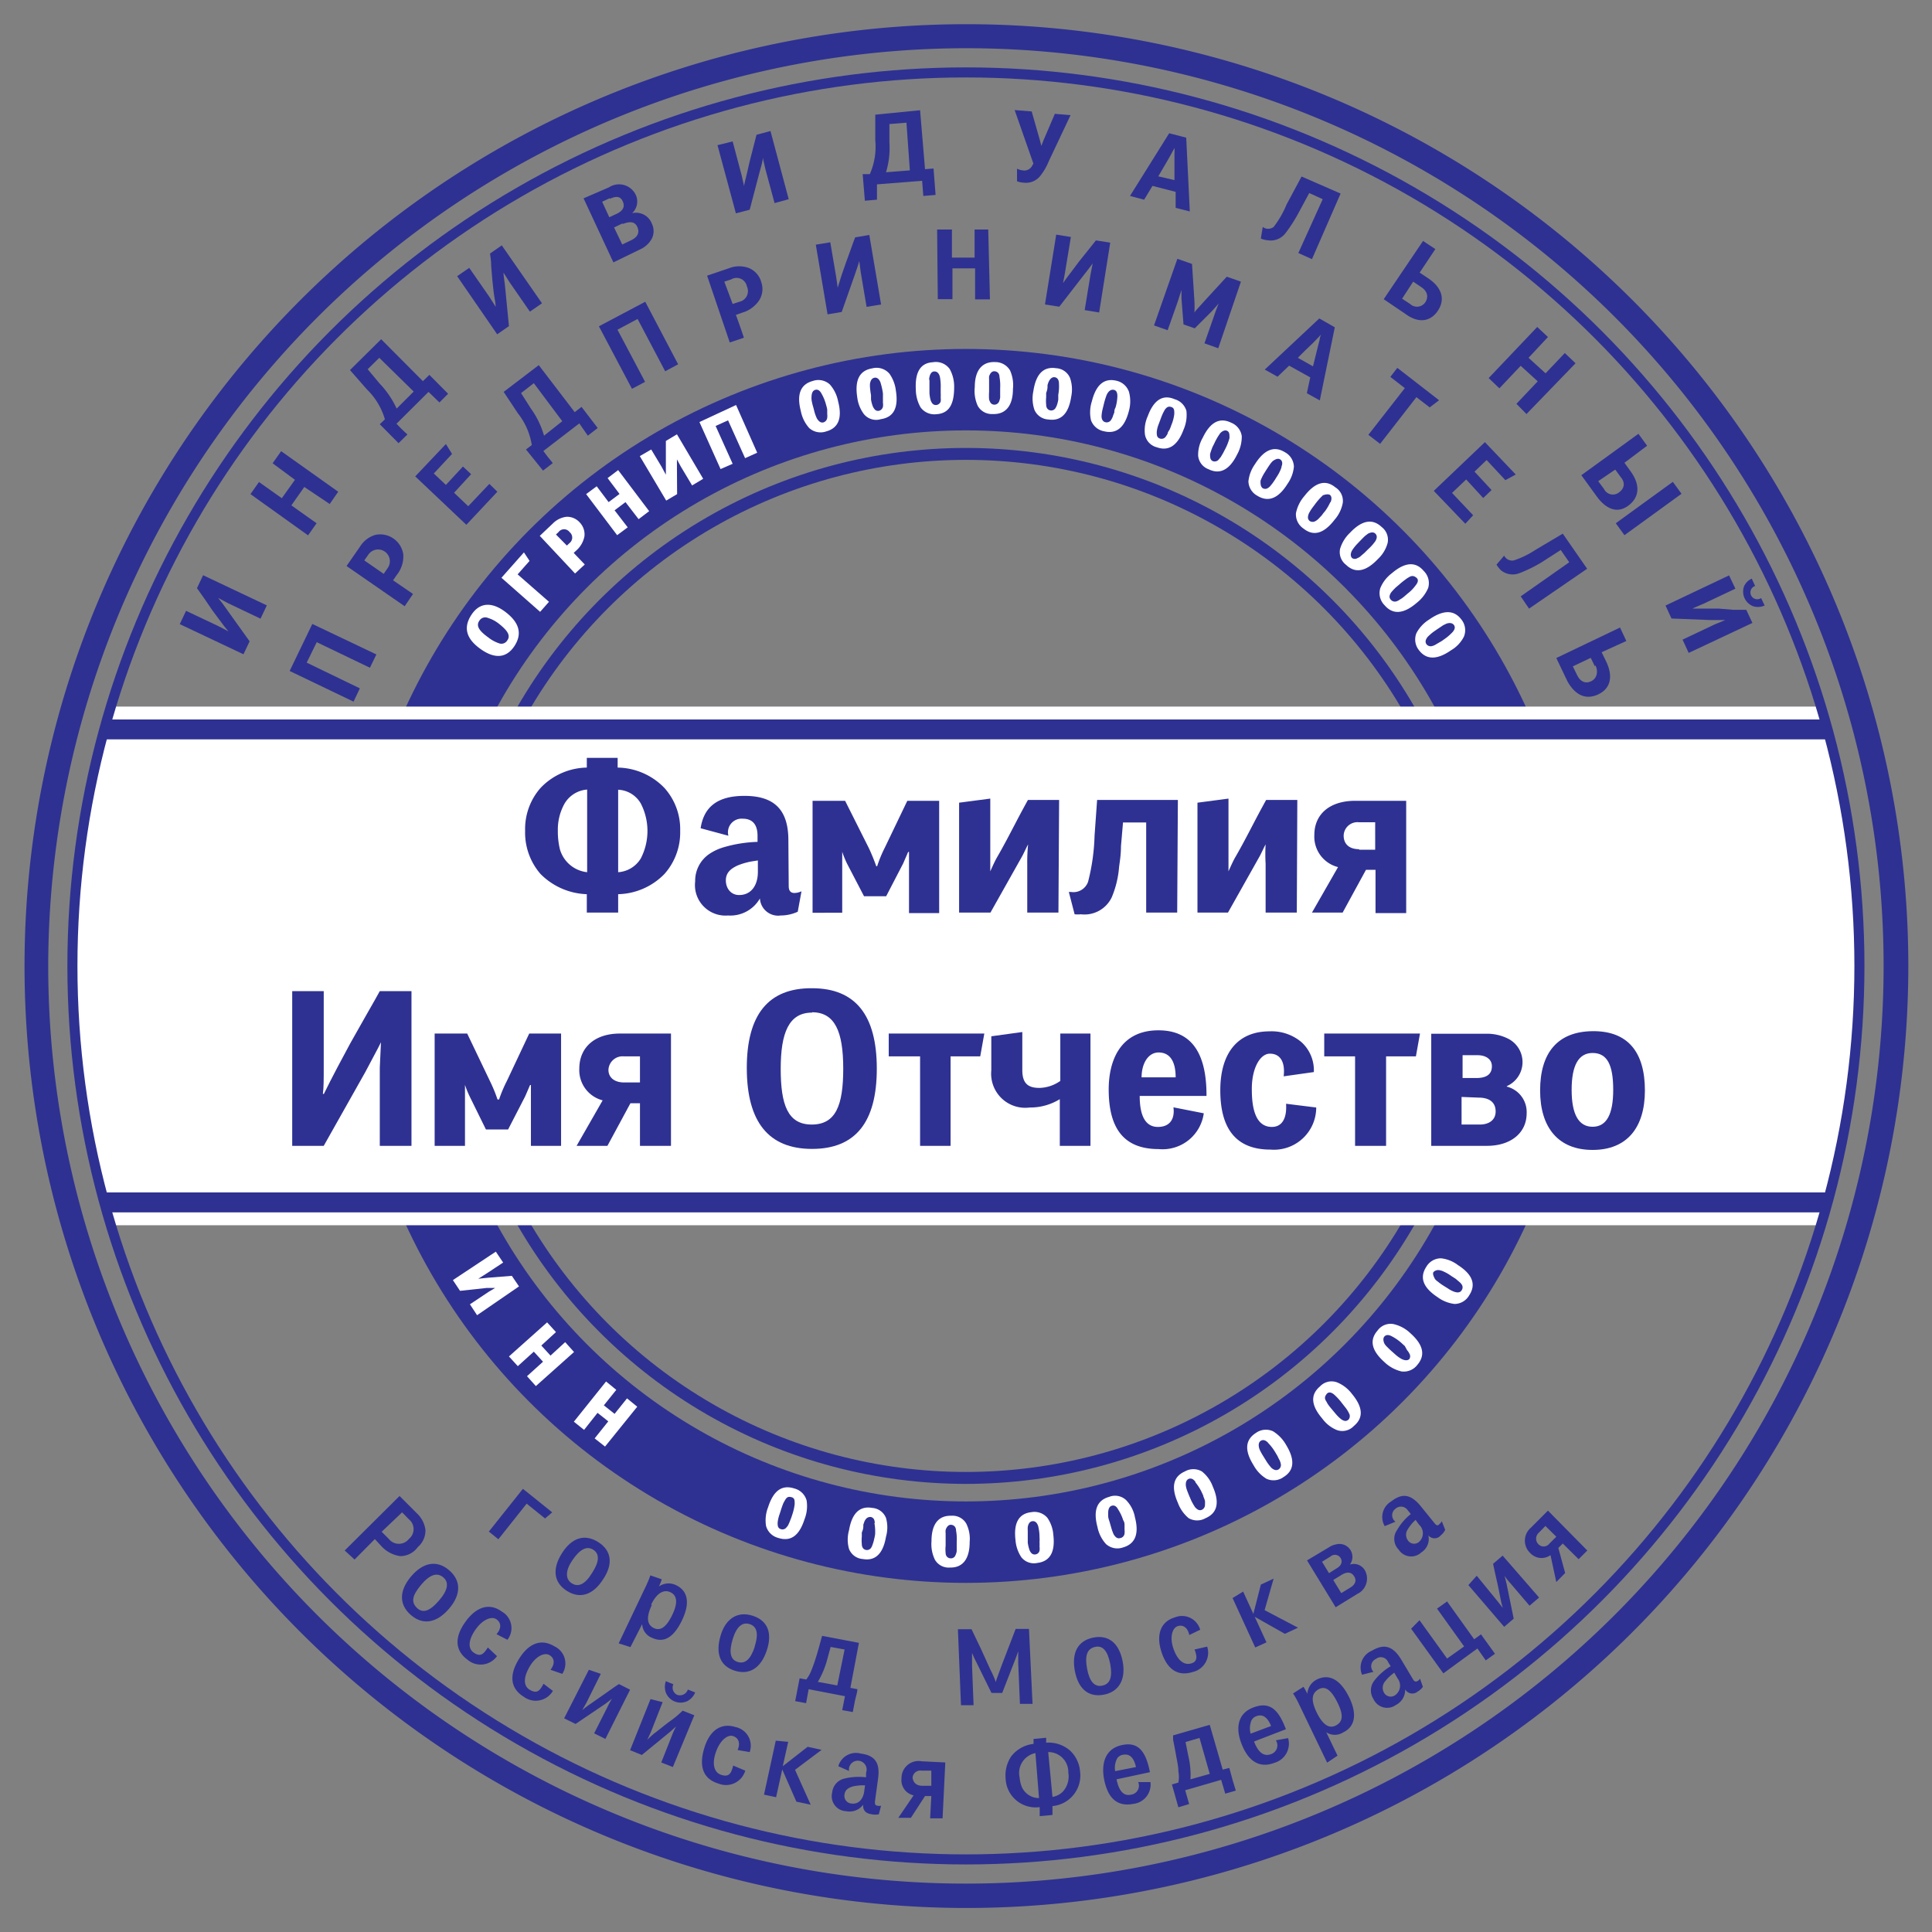 <svg xmlns="http://www.w3.org/2000/svg" xmlns:xlink="http://www.w3.org/1999/xlink" viewBox="0 0 113.39 113.39"><rect x="0" y="0" width="113.39" height="113.39" fill="#808080" stroke="none"/><defs><style>.cls-1,.cls-10,.cls-2,.cls-3,.cls-4,.cls-8,.cls-9{fill:none;}.cls-10,.cls-2,.cls-4,.cls-9{stroke:#2e3192;}.cls-10,.cls-2,.cls-3,.cls-4,.cls-8,.cls-9{stroke-miterlimit:10;}.cls-2{stroke-width:0.7px;}.cls-3,.cls-8{stroke:#fff;}.cls-3{stroke-width:2.99px;}.cls-4{stroke-width:4.78px;}.cls-5{fill:#2e3192;}.cls-6{fill:#fff;}.cls-7{clip-path:url(#clip-path);}.cls-8{stroke-width:2.68px;}.cls-9{stroke-width:1.17px;}.cls-10{stroke-width:0.59px;}</style><clipPath id="clip-path"><circle class="cls-1" cx="56.69" cy="56.69" r="52.59"/></clipPath></defs><g id="_02" data-name="02"><circle class="cls-2" cx="56.69" cy="56.69" r="30.05"/><circle class="cls-3" cx="56.69" cy="56.69" r="33.82"/><circle class="cls-4" cx="56.69" cy="56.69" r="33.82"/><path class="cls-5" d="M13.4,37.05c-.15-.18-.32-.39-.49-.63l-.44-.59L12,35.14l-.44-.62.36-.76,3.74,1.77-.37.78-1.89-.9-.6-.32v0q.23.27.54.72l1.31,1.83-.36.76-3.74-1.77.37-.78,1.84.87c.29.14.5.26.63.33Z"/><path class="cls-5" d="M19.85,28.86l-.5.72-1.49-1-.76,1.08,1.48,1.05-.5.71L14.7,29l.5-.71,1.34.95.77-1.08L16,27.19l.5-.71Z"/><path class="cls-5" d="M25.2,22l1.1,1.11-.51.51L25.15,23l-1.88,1.87.31.32.33.31-.52.51-1.1-1.11.3-.29a4,4,0,0,0-1.05-1.75l-1-1.14,1.83-1.81,2.45,2.46Zm-2.94-1-.68.67.7.84a5.33,5.33,0,0,1,1,1.47l1-1Z"/><path class="cls-5" d="M29.09,18c0-.24-.07-.5-.11-.8l-.08-.72-.07-.84c0-.37-.06-.63-.07-.76l.69-.48,2.36,3.4-.71.49-1.19-1.72L29.55,16s0,0,0,0c0,.23.07.53.1.89l.22,2.25-.69.48-2.35-3.41.71-.49,1.16,1.67c.18.27.3.47.38.6Z"/><path class="cls-5" d="M38.26,14a1.48,1.48,0,0,1-.72.65L36,15.4l-1.75-3.76L35.73,11a1.09,1.09,0,0,1,1.58.43.93.93,0,0,1-.21,1.08h0a1,1,0,0,1,1.16.62A1,1,0,0,1,38.26,14Zm-2.47-2.37-.45.21.42.91.43-.2c.38-.18.5-.42.36-.73S36.16,11.5,35.79,11.67Zm.75,1.48-.5.24.48,1,.5-.24c.4-.18.54-.46.38-.8S36.92,13,36.54,13.15Z"/><path class="cls-5" d="M43.67,11c0-.24.1-.5.16-.79L44,9.47l.21-.82c.09-.36.16-.6.19-.74l.82-.22,1.07,4-.83.23-.54-2-.15-.66h0c0,.23-.11.52-.2.88L44,12.31l-.81.21-1.08-4L43,8.3l.53,2c.07.31.12.54.16.69Z"/><path class="cls-5" d="M54.79,9.89l.12,1.55-.72.06-.07-.89-2.65.21,0,.45c0,.2,0,.35,0,.45l-.71.06-.13-1.56.42,0a4,4,0,0,0,.32-2l0-1.49L54,6.47l.29,3.46ZM53.2,7.2l-1,.08V8.37A4.86,4.86,0,0,1,52,10.11l1.4-.11Z"/><path class="cls-5" d="M61,8.85s.1-.24.25-.63l.66-1.54.92.08L61.55,9.47a3.41,3.41,0,0,1-.47.82,1.07,1.07,0,0,1-1,.43,1.29,1.29,0,0,1-.39-.08l0-.36,0-.38a1,1,0,0,0,.34.1.51.51,0,0,0,.54-.26l.08-.14-1.1-3.14,1,.08.47,1.65q.11.39.15.66Z"/><path class="cls-5" d="M69.83,12.41,69,12.2l0-.48,0-.46-1.36-.35-.49.81-.83-.22,2.3-3.68,1,.26Zm-.9-1.84,0-1.25V9a3,3,0,0,0,0-.31h0l-.32.58-.32.55-.31.53Z"/><path class="cls-5" d="M77,15.21l-.8-.36,1.43-3.16-.79-.36-.62,1.15a8.83,8.83,0,0,1-.77,1.2,1.09,1.09,0,0,1-1.05.42A1.26,1.26,0,0,1,74,14l.11-.68a.53.53,0,0,0,.64,0A5.67,5.67,0,0,0,75.51,12l.88-1.64,2.29,1Z"/><path class="cls-5" d="M82.48,18.42l-1.27-.86,2.31-3.42.72.48L83.32,16l.51.34c.79.53,1,1.22.57,1.88S83.26,19,82.48,18.42Zm.92-1.58-.46-.31-.65,1,.47.31a.59.59,0,0,0,.9-.11C83.88,17.36,83.72,17.05,83.4,16.84Z"/><path class="cls-5" d="M89.59,24.3,89,23.7l1.25-1.32-1-.91L88,22.79l-.63-.6,2.85-3,.63.59L89.71,21l1,.91,1.13-1.19.63.6Z"/><path class="cls-5" d="M93.71,29.13l-.9-1.24,3.35-2.43.51.7-1.33,1,.36.5c.56.77.54,1.5-.11,2S94.27,29.9,93.71,29.13ZM95.12,28l-.32-.44-1,.68.34.46a.58.58,0,0,0,.88.2C95.4,28.62,95.35,28.27,95.12,28Zm.22,3.41-.51-.7,3.35-2.43.51.7Z"/><path class="cls-5" d="M99.36,35.72l.8,0,.73,0,.84.07.76,0,.36.77-3.74,1.76-.36-.78,1.88-.89.63-.26h0l-.9,0L98.1,36.3l-.35-.76,3.73-1.77.37.78-1.84.87-.65.28Zm4-.62.21.44a1,1,0,0,1-.65.05.92.92,0,0,1-.56-1.18.9.9,0,0,1,.45-.45l.2.43a.4.4,0,1,0,.35.71Z"/><path class="cls-5" d="M23.49,91.33a1.85,1.85,0,0,1-1.13-.61L22,90.33l-1.19,1.2L20.23,91l3.22-3.2,1,1a1.62,1.62,0,0,1,.52,1,1.29,1.29,0,0,1-.45,1A1.27,1.27,0,0,1,23.49,91.33ZM24,89.17l-.4-.41L22.4,89.9l.42.42a.75.75,0,0,0,1.18,0A.74.74,0,0,0,24,89.17Z"/><path class="cls-5" d="M26.36,94.41c-.71.83-1.52,1-2.24.38s-.69-1.44,0-2.26,1.5-1,2.23-.38S27.06,93.59,26.36,94.41Zm-.59-.48c.52-.6.6-1.06.24-1.36s-.79-.16-1.3.45-.6,1-.24,1.35S25.26,94.53,25.77,93.93Z"/><path class="cls-5" d="M29.17,97.2a1.18,1.18,0,0,1-1.73.21c-.75-.55-.77-1.33-.12-2.23s1.42-1.12,2.14-.59a1.11,1.11,0,0,1,.32,1.65l-.64-.33c.3-.34.28-.67,0-.87s-.8,0-1.21.57-.51,1.11-.13,1.38.58.11.83-.3Z"/><path class="cls-5" d="M32.45,99.24a1.17,1.17,0,0,1-1.7.35c-.8-.49-.88-1.26-.3-2.21s1.32-1.22,2.08-.76A1.11,1.11,0,0,1,33,98.24L32.31,98c.28-.36.23-.69-.06-.86s-.79.05-1.15.65-.42,1.15,0,1.39.58.06.8-.36Z"/><path class="cls-5" d="M35.53,102.06l-.66-.33.77-1.52a4.15,4.15,0,0,1,.28-.51l-.17.13-.21.16-1.76,1.19-.67-.33L34.56,98l.7.24-.85,1.71-.24.42a5.11,5.11,0,0,1,.43-.33l1-.7c.36-.26.61-.43.73-.5l.65.33Z"/><path class="cls-5" d="M39.49,103.71l-.68-.27.63-1.59a3.84,3.84,0,0,1,.24-.52l-.16.14-.19.17L37.67,103l-.69-.28,1.2-3,.71.18-.7,1.78-.2.43a4.85,4.85,0,0,1,.4-.37c.3-.22.61-.49,1-.77s.57-.48.68-.57l.68.27Zm.88-4.55.43.17a1,1,0,0,1-.46.51.93.93,0,0,1-1.26-.5,1,1,0,0,1,0-.67l.44.18a.47.47,0,0,0,.22.62A.49.49,0,0,0,40.37,99.16Z"/><path class="cls-5" d="M43.74,103.92a1.18,1.18,0,0,1-1.57.76c-.9-.27-1.16-1-.84-2.07s1-1.51,1.83-1.25a1.12,1.12,0,0,1,.84,1.47l-.71-.12c.18-.41.05-.72-.27-.82s-.76.25-1,.93-.13,1.21.32,1.35.58-.09.69-.55Z"/><path class="cls-5" d="M47.58,105.92l-.84-.18-.83-1.89-.36,1.63-.71-.15.69-3.17.73.07-.32,1.43h0l1.46-1.14.82.18-1.56,1.17Z"/><path class="cls-5" d="M51.58,106.48a1,1,0,0,1-.42,0c-.36-.05-.52-.23-.5-.56h0a1,1,0,0,1-1,.38.88.88,0,0,1-.82-1.09.93.93,0,0,1,.74-.83,3.64,3.64,0,0,1,1.25-.07l0-.27a.52.52,0,1,0-1-.1l-.63-.28a1.08,1.08,0,0,1,1.33-.74c.83.11,1.14.55,1,1.5l-.18,1.32c0,.14,0,.22.16.24a.47.47,0,0,0,.2,0Zm-.81-1.7h-.23a3.32,3.32,0,0,0-.5.07c-.22.07-.43.18-.47.44a.45.45,0,0,0,.4.56c.42.06.69-.26.75-.71Z"/><path class="cls-5" d="M54.09,103.37l1.39.07-.16,3.28-.73,0,.07-1.31-.37,0-.83,1.28-.74,0,.9-1.32a.91.91,0,0,1-.71-1A1,1,0,0,1,54.09,103.37Zm0,1.44.57,0,0-.89-.58,0a.45.45,0,0,0-.52.42C53.61,104.63,53.77,104.79,54.11,104.81Z"/><path class="cls-5" d="M61.77,106l0,.52-.75.07,0-.26c0-.12,0-.21,0-.27a1.76,1.76,0,0,1-2-1.68,2,2,0,0,1,.33-1.3,1.92,1.92,0,0,1,1.31-.73l0-.29.74-.07,0,.29a1.91,1.91,0,0,1,1.41.47,1.88,1.88,0,0,1,.58,1.22A1.8,1.8,0,0,1,61.77,106Zm-1-3.11a1.19,1.19,0,0,0-.93,1.42,2,2,0,0,0,.14.59,1.11,1.11,0,0,0,1,.63Zm1,2.57a1.08,1.08,0,0,0,.61-.31,1.32,1.32,0,0,0,.32-1.11,1.17,1.17,0,0,0-1.18-1.21Z"/><path class="cls-5" d="M65.53,104.43c.14.69.42,1,.85.9a.53.53,0,0,0,.42-.74h.72a1.14,1.14,0,0,1-1,1.28c-1,.19-1.51-.39-1.72-1.44-.16-.83,0-1.76,1-2s1.45.35,1.69,1.58Zm1.14-.72c-.12-.56-.38-.8-.77-.72a.48.48,0,0,0-.39.34,1.16,1.16,0,0,0-.06.62Z"/><path class="cls-5" d="M72.15,103.76l.18.67.2.66-.62.18-.24-.81-2.11.61.23.81-.63.19-.38-1.34.38-.11a1.88,1.88,0,0,0,0-.66c0-.29-.07-.57-.12-.85s-.11-.61-.19-1l0-.26,2.15-.62.76,2.63ZM70.4,102l-.82.24.16.8a4.88,4.88,0,0,1,.13,1.39l1.13-.32Z"/><path class="cls-5" d="M73.6,102.21c.25.65.58.9,1,.74a.54.54,0,0,0,.28-.81l.72-.13a1.17,1.17,0,0,1-.8,1.45c-.91.35-1.56-.13-1.94-1.13-.31-.79-.3-1.73.68-2.11s1.49.1,1.93,1.27Zm1-.91c-.21-.53-.51-.72-.88-.57a.5.5,0,0,0-.32.4,1.11,1.11,0,0,0,0,.62Z"/><path class="cls-5" d="M78.84,101.67a.92.92,0,0,1-1,0h0l.66,1.37-.61.41L76.23,100a4.6,4.6,0,0,0-.34-.61L76.5,99a2.86,2.86,0,0,1,.23.41h0a1,1,0,0,1,.56-.84c.75-.37,1.39.05,1.87,1S79.58,101.31,78.84,101.67Zm-1.57-1.18c.35.72.73,1,1.15.77s.42-.65.07-1.35-.7-1-1.11-.76S76.94,99.8,77.27,100.49Z"/><path class="cls-5" d="M83.51,99a.93.93,0,0,1-.31.28.48.48,0,0,1-.73-.13h0a1,1,0,0,1-.55.92.88.88,0,0,1-1.31-.35.93.93,0,0,1,.07-1.11,3.45,3.45,0,0,1,.94-.82l-.15-.24a.46.46,0,0,0-.71-.19.47.47,0,0,0-.15.76l-.67.17a1.07,1.07,0,0,1,.58-1.41c.72-.43,1.24-.28,1.73.54l.68,1.14c.07.13.16.16.27.1a.37.37,0,0,0,.14-.14Zm-1.68-.83-.18.14a2.41,2.41,0,0,0-.35.36.58.58,0,0,0-.09.64.45.45,0,0,0,.66.19.69.69,0,0,0,.15-1Z"/><path class="cls-5" d="M83.31,95.09l1.62,2.25,1-.71-1.59-2.22.59-.42,1.59,2.22.4-.29.82,1.14-.54.39-.49-.7-2,1.46-1.89-2.62Z"/><path class="cls-5" d="M90.33,93.76l-.56.48-1.11-1.3a4.36,4.36,0,0,1-.36-.45l.06.21.06.25L88.84,95l-.56.48-2.1-2.45.49-.55L87.91,94l.29.37c-.07-.24-.11-.41-.13-.52-.07-.37-.15-.77-.25-1.2s-.16-.73-.19-.87l.56-.48Z"/><path class="cls-5" d="M89.85,89.66l1-1L93.16,91l-.51.51-.93-.92-.26.26.4,1.47-.52.53L91,91.27a.9.9,0,0,1-1.18-.11A1,1,0,0,1,89.85,89.66Zm1.08.94.41-.41-.64-.63-.4.41a.46.46,0,0,0,0,.67A.42.42,0,0,0,90.93,90.6Z"/><path class="cls-6" d="M27,75.76l-.42-.63,2.52-1.67.43.64-1,.66-.46.29h0l.58-.06,1.39-.11.42.62L28,77.19l-.42-.64,1.08-.72.4-.24h0l-.49,0Z"/><path class="cls-6" d="M31.45,81.35l-.52-.58.94-.85-.54-.59-.94.85-.52-.57,2.24-2,.52.57-.86.79.54.59.86-.79.52.58Z"/><path class="cls-6" d="M35.51,84.9l-.61-.48.8-1-.63-.5-.79,1-.6-.48,1.89-2.36.6.49-.73.91.63.5.73-.91.6.49Z"/><path class="cls-6" d="M47.34,88.06a2.1,2.1,0,0,1-.12,1.1c-.32,1-.83,1.33-1.55,1.1a1,1,0,0,1-.71-.7,2.09,2.09,0,0,1,.12-1.1c.32-1,.83-1.33,1.54-1.1A1,1,0,0,1,47.34,88.06Zm-.7.21c0-.22,0-.35-.19-.4s-.28,0-.39.2a1.54,1.54,0,0,0-.1.19c-.06.16-.09.24-.15.44l-.08.24a2.1,2.1,0,0,0-.09.42c0,.18,0,.33.2.39a.29.29,0,0,0,.32-.11.53.53,0,0,0,.13-.2,2.08,2.08,0,0,0,.1-.24,2.68,2.68,0,0,0,.1-.28A2.81,2.81,0,0,0,46.64,88.27Z"/><path class="cls-6" d="M52,89.09a2,2,0,0,1,0,1.1c-.17,1-.63,1.44-1.36,1.31a.94.94,0,0,1-.81-.59,2,2,0,0,1,0-1.1c.17-1,.63-1.44,1.36-1.31A.94.94,0,0,1,52,89.09Zm-.66.3q0-.31-.24-.36c-.18,0-.27.08-.36.25l-.07.2c0,.17,0,.26-.09.46l0,.24a2.27,2.27,0,0,0,0,.44c0,.18.08.32.26.35a.3.3,0,0,0,.3-.15,1,1,0,0,0,.09-.22,1.61,1.61,0,0,0,.07-.25,2.84,2.84,0,0,0,.06-.29A2.75,2.75,0,0,0,51.32,89.39Z"/><path class="cls-6" d="M56.71,89.42a2,2,0,0,1,.2,1.08c0,1-.41,1.52-1.16,1.5a.93.93,0,0,1-.88-.46,2.09,2.09,0,0,1-.2-1.09c0-1,.41-1.51,1.16-1.49A.93.93,0,0,1,56.71,89.42Zm-.6.4c0-.21-.14-.32-.29-.33s-.26.12-.32.3a1,1,0,0,0,0,.21c0,.18,0,.26,0,.47v.25a2,2,0,0,0,0,.43c0,.17.12.31.31.31a.28.28,0,0,0,.27-.19.79.79,0,0,0,.07-.23c0-.1,0-.18,0-.26s0-.17,0-.29A2.74,2.74,0,0,0,56.11,89.82Z"/><path class="cls-6" d="M61.47,89.08a2,2,0,0,1,.35,1c.12,1-.19,1.56-.94,1.65a.94.94,0,0,1-.94-.34,2.1,2.1,0,0,1-.34-1c-.12-1,.19-1.56.93-1.64A1,1,0,0,1,61.47,89.08Zm-.54.48c-.07-.2-.18-.3-.34-.28s-.24.16-.27.34a1.35,1.35,0,0,0,0,.22c0,.17,0,.26,0,.46l0,.25a2.58,2.58,0,0,0,.1.42c.07.16.16.28.34.26a.28.28,0,0,0,.25-.22.78.78,0,0,0,0-.24,2,2,0,0,0,0-.26,1.89,1.89,0,0,0,0-.29A2.75,2.75,0,0,0,60.93,89.56Z"/><path class="cls-6" d="M66.1,88.05a1.93,1.93,0,0,1,.51,1c.26,1,0,1.57-.7,1.77a1,1,0,0,1-1-.2,2.1,2.1,0,0,1-.5-1q-.39-1.47.69-1.77A.94.94,0,0,1,66.1,88.05Zm-.47.55c-.1-.19-.22-.27-.37-.23s-.21.19-.22.38a2.06,2.06,0,0,0,0,.21c0,.17.06.26.11.46l.07.24a2.48,2.48,0,0,0,.15.41c.1.15.21.25.38.2A.3.3,0,0,0,66,90a1,1,0,0,0,0-.23c0-.1,0-.19,0-.26s0-.17-.08-.29A2.53,2.53,0,0,0,65.63,88.6Z"/><path class="cls-6" d="M70.54,86.36a2,2,0,0,1,.64.89c.41.93.27,1.55-.42,1.85a1,1,0,0,1-1,0,2.12,2.12,0,0,1-.63-.9c-.41-.93-.27-1.54.41-1.84A1,1,0,0,1,70.54,86.36Zm-.38.61c-.12-.17-.26-.23-.4-.17s-.18.22-.16.41a1.49,1.49,0,0,0,.05.21c.06.16.09.24.17.43l.1.23a3.44,3.44,0,0,0,.22.38c.12.13.24.22.4.15a.31.31,0,0,0,.18-.3,1.59,1.59,0,0,0,0-.23,2.07,2.07,0,0,0-.09-.24c0-.07-.06-.16-.11-.28A2.89,2.89,0,0,0,70.16,87Z"/><path class="cls-6" d="M74.71,84a2.2,2.2,0,0,1,.77.8q.8,1.31-.15,1.89a1,1,0,0,1-1,.1,2.11,2.11,0,0,1-.76-.8c-.54-.86-.49-1.49.14-1.89A1,1,0,0,1,74.71,84Zm-.29.67c-.15-.15-.29-.19-.42-.11s-.15.24-.1.43a.87.87,0,0,0,.08.19c.08.16.13.23.24.41l.13.21a3.24,3.24,0,0,0,.27.35c.13.11.27.18.42.09a.3.3,0,0,0,.13-.32.9.9,0,0,0-.07-.22,2.67,2.67,0,0,1-.12-.24l-.15-.25A2.81,2.81,0,0,0,74.42,84.68Z"/><path class="cls-6" d="M78.47,81.13a2.07,2.07,0,0,1,.87.67c.65.78.7,1.41.12,1.89a.93.93,0,0,1-1,.24,2,2,0,0,1-.86-.68c-.66-.77-.7-1.4-.13-1.88A.93.93,0,0,1,78.47,81.13Zm-.19.7c-.17-.13-.32-.15-.43,0s-.12.26,0,.43a1.44,1.44,0,0,0,.11.19c.1.14.16.2.29.36l.16.19a2.18,2.18,0,0,0,.31.3c.15.1.3.15.44,0A.32.32,0,0,0,79.2,83a2.28,2.28,0,0,0-.11-.21,1.91,1.91,0,0,0-.15-.21l-.18-.23A3.45,3.45,0,0,0,78.28,81.83Z"/><path class="cls-6" d="M81.78,77.71a2.1,2.1,0,0,1,1,.54c.76.68.89,1.29.4,1.86a1,1,0,0,1-.93.38,2.17,2.17,0,0,1-1-.55c-.76-.68-.89-1.29-.4-1.85A.94.94,0,0,1,81.78,77.71Zm-.09.72c-.18-.1-.33-.1-.43,0s-.08.28,0,.44a.88.88,0,0,0,.14.17c.12.12.18.18.34.32l.18.16a2,2,0,0,0,.36.25c.16.07.31.1.43,0a.3.3,0,0,0,0-.34.8.8,0,0,0-.13-.19L82.45,79l-.22-.2A2.75,2.75,0,0,0,81.69,78.43Z"/><path class="cls-6" d="M84.57,73.85a2,2,0,0,1,1,.4q1.28.82.66,1.77a1,1,0,0,1-.86.51,2.09,2.09,0,0,1-1-.4c-.85-.56-1.07-1.15-.66-1.78A1,1,0,0,1,84.57,73.85Zm0,.72c-.2-.07-.35,0-.43.08s0,.28.09.43a.79.79,0,0,0,.16.14,3.12,3.12,0,0,0,.38.27l.21.13a1.6,1.6,0,0,0,.39.2c.17.05.32.06.42-.1a.3.3,0,0,0,0-.33.81.81,0,0,0-.16-.17l-.2-.17-.25-.16A2.49,2.49,0,0,0,84.59,74.57Z"/><path class="cls-5" d="M29.25,90.34l-.56-.45,2-2.51,1.72,1.38-.42.36-1.08-.87Z"/><path class="cls-5" d="M35.39,92.7c-.57.89-1.33,1.17-2.12.67s-.86-1.31-.29-2.21S34.3,90,35.1,90.5,36,91.8,35.39,92.7Zm-.63-.4c.42-.65.44-1.11.05-1.35s-.79,0-1.21.61-.43,1.11-.05,1.36S34.34,93,34.76,92.3Z"/><path class="cls-5" d="M38.26,96.12a.9.9,0,0,1-.57-.8h0L37,96.67l-.69-.22,1.6-3.36a6.6,6.6,0,0,0,.26-.63l.67.23a2.46,2.46,0,0,1-.17.42h0a1,1,0,0,1,1-.08c.74.35.82,1.1.36,2.06S39,96.47,38.26,96.12Zm0-1.93c-.34.71-.3,1.16.11,1.36s.76-.09,1.09-.78.29-1.13-.11-1.32S38.53,93.51,38.21,94.19Z"/><path class="cls-5" d="M45,96.87c-.33,1-1,1.47-1.89,1.18S42,97,42.29,96s1-1.46,1.89-1.17S45.34,95.86,45,96.87Zm-.71-.23c.24-.73.15-1.18-.29-1.32s-.78.16-1,.89-.15,1.19.29,1.33S44.06,97.38,44.3,96.64Z"/><path class="cls-5" d="M50.32,99.14c0,.16-.07.37-.14.67l-.13.67-.62-.11.16-.82-2.13-.41-.15.82-.64-.12.26-1.34.39.07a2.1,2.1,0,0,0,.31-.56c.11-.27.2-.54.28-.8s.17-.58.27-.95l.07-.25,2.16.41-.5,2.64Zm-.75-2.33-.82-.15-.21.77A5.12,5.12,0,0,1,48,98.71l1.14.21Z"/><path class="cls-5" d="M60.6,100l-.74,0-.1-2.4c0-.32,0-.55,0-.69h0c-.07.21-.15.43-.24.65l-.7,1.8-.63,0-.87-1.77c-.08-.15-.17-.34-.27-.58h0s0,.12,0,.31l0,.47.09,2.29-.74,0-.18-4.46.8,0,.56,1.17L58.13,98a6.27,6.27,0,0,1,.32.73h0c0-.1.13-.4.3-.89l.86-2.24.78,0Z"/><path class="cls-5" d="M65.89,97.51c.19,1-.17,1.77-1.1,1.95s-1.52-.37-1.71-1.41.17-1.76,1.09-1.94S65.69,96.47,65.89,97.51Zm-.73.15c-.15-.77-.44-1.11-.9-1s-.6.51-.46,1.27.44,1.1.9,1S65.3,98.42,65.16,97.66Z"/><path class="cls-5" d="M70.85,96.64A1.16,1.16,0,0,1,70,98.13c-.88.28-1.51-.16-1.84-1.2s0-1.77.78-2a1.11,1.11,0,0,1,1.5.72l-.64.31c-.09-.44-.37-.62-.68-.52s-.48.63-.26,1.29.58,1,1,.91.42-.39.25-.83Z"/><path class="cls-5" d="M76.18,95.53l-.77.36-1.77-1,.69,1.5-.66.3-1.33-2.9.62-.38.6,1.31h0L74,93l.75-.35-.53,1.85Z"/><path class="cls-5" d="M79.21,91.83a.75.75,0,0,1,.91.36,1,1,0,0,1-.46,1.36l-1.27.78-1.68-2.75L78,90.81a1.11,1.11,0,0,1,.42-.17.76.76,0,0,1,.81,1.18Zm-1.62-.17.41.67.46-.29c.24-.14.36-.36.22-.6a.39.39,0,0,0-.59-.09Zm.66,1.07.47.77.54-.33c.26-.16.38-.39.22-.65s-.41-.29-.74-.09Z"/><path class="cls-5" d="M84.82,89.79a1,1,0,0,1-.26.32.47.47,0,0,1-.73,0h0a.93.93,0,0,1-.41,1,.87.87,0,0,1-1.33-.16A.9.9,0,0,1,82,89.79a3.28,3.28,0,0,1,.8-.93l-.17-.21a.48.48,0,0,0-.73-.1.47.47,0,0,0,0,.76l-.63.26a1.06,1.06,0,0,1,.38-1.45c.65-.51,1.17-.43,1.76.31l.81,1c.09.11.18.13.28,0a.49.49,0,0,0,.12-.15Zm-1.74-.59-.16.16a2.77,2.77,0,0,0-.3.4.56.56,0,0,0,0,.63.44.44,0,0,0,.67.1.68.68,0,0,0,0-1Z"/><path class="cls-5" d="M22.09,38.41l-.38.78-3.12-1.5L18,38.89l3.12,1.51-.37.78L17,39.38l1.33-2.76Z"/><path class="cls-5" d="M23.67,32.55a1.75,1.75,0,0,1-.38,1.19l-.22.32,1.17.8-.49.72-3.41-2.36.79-1.14a1.58,1.58,0,0,1,.91-.69,1.37,1.37,0,0,1,1.63,1.16Zm-2.05,0-.24.34,1.14.79.24-.35a.69.69,0,1,0-1.14-.78Z"/><path class="cls-5" d="M29.19,28.86,27.37,30.8l-3-2.84,1.8-1.9.36.58-1.07,1.15.71.67,1-1.08.48.45-1,1.09.83.79,1.24-1.31Z"/><path class="cls-5" d="M34.13,23.88l.95,1.24-.58.45L34,24.85l-2.11,1.62.27.36c.13.15.22.27.28.35l-.57.44-1-1.24.34-.26a4,4,0,0,0-.82-1.87L29.56,23l2.06-1.57,2.11,2.76Zm-2.8-1.39-.75.58.58.91a5.13,5.13,0,0,1,.77,1.59L33,24.72Z"/><path class="cls-5" d="M39.8,21.38l-.76.41-1.62-3.07-1.18.63,1.62,3.06-.77.41-1.94-3.67,2.72-1.44Z"/><path class="cls-5" d="M44.56,17.62a1.79,1.79,0,0,1-1,.73l-.37.13c.11.3.27.74.47,1.34l-.83.28-1.33-3.92,1.32-.45a1.63,1.63,0,0,1,1.13,0,1.25,1.25,0,0,1,.73.83A1.24,1.24,0,0,1,44.56,17.62ZM42.91,16.4l-.4.13L43,17.84l.4-.13a.64.64,0,0,0,.44-.89A.62.62,0,0,0,42.91,16.4Z"/><path class="cls-5" d="M49.16,16.9l.24-.77.24-.69.29-.8c.12-.35.21-.58.26-.71l.83-.14.69,4.08-.85.14L50.52,16l-.09-.68h0c-.06.23-.16.51-.28.86l-.75,2.13-.83.14-.69-4.09.85-.14.34,2c.05.32.08.56.1.71Z"/><path class="cls-5" d="M58.1,17.57h-.87l0-1.82-1.33,0,0,1.81-.86,0L55,13.47h.87l0,1.65,1.33,0,0-1.65H58Z"/><path class="cls-5" d="M62.4,16.6c.14-.2.3-.42.48-.65l.44-.59.53-.66.47-.59.84.13-.65,4.1-.85-.14L64,16.13l.13-.67h0c-.14.19-.32.43-.55.72L62.17,18l-.84-.13.66-4.1.86.14-.33,2c-.05.31-.1.55-.13.7A0,0,0,0,1,62.4,16.6Z"/><path class="cls-5" d="M71.5,20.44l-.81-.29.62-1.77c.07-.2.14-.39.22-.57h0l-.41.46-1,1-.66-.23-.12-1.54q0-.33,0-.48h0l-.22.69-.59,1.67-.8-.28,1.37-3.91.86.3.14,2.16a6.27,6.27,0,0,1,0,.71h0c0-.06.26-.32.64-.75L72,16.24l.83.29Z"/><path class="cls-5" d="M77.46,23.5l-.76-.42.1-.47.1-.46-1.24-.69-.68.65-.75-.42,3.2-3,.91.52Zm-.4-2,.3-1.21.09-.35c0-.15.07-.24.08-.3h0l-.46.48-.46.44-.44.44Z"/><path class="cls-5" d="M83.91,23.91l-.78-.6L81,26.05l-.69-.53,2.14-2.74-.85-.66.41-.53,2.45,1.9Z"/><path class="cls-5" d="M86,30.74l-1.85-1.93,3-2.86,1.81,1.9-.61.33L87.25,27l-.71.68,1,1.08-.49.47-1-1.09-.83.79,1.24,1.31Z"/><path class="cls-5" d="M89.74,35.72,89.25,35l2.85-2-.5-.72L90.48,33a8.2,8.2,0,0,1-1.28.63,1.09,1.09,0,0,1-1.12-.17,2.09,2.09,0,0,1-.25-.32l.45-.53a.52.52,0,0,0,.57.28,5.35,5.35,0,0,0,1.27-.62l1.6-.95,1.43,2.06Z"/><path class="cls-5" d="M92,40l-.66-1.38,3.74-1.79.37.79L94,38.28l.27.55c.41.86.27,1.57-.46,1.92S92.45,40.8,92,40Zm1.6-.9-.24-.49-1.05.5.25.51c.18.38.48.53.83.36S93.81,39.4,93.64,39.05Z"/><path class="cls-6" d="M28.19,38.08c-.85-.61-1-1.27-.52-2s1.2-.77,2-.16,1,1.27.52,2S29,38.67,28.19,38.08Zm.43-1.82a.4.4,0,0,0-.48.16c-.23.32,0,.62.53,1a2.08,2.08,0,0,0,.63.34.4.4,0,0,0,.47-.17c.22-.3,0-.6-.51-1A2,2,0,0,0,28.62,36.26Z"/><path class="cls-6" d="M31.08,32.92l-.7.79,1.84,1.61-.52.59-2.27-2,1.32-1.49Z"/><path class="cls-6" d="M33.67,32.45l.65.68-.57.53-2.07-2.21.77-.73a1.34,1.34,0,0,1,.81-.39,1,1,0,0,1,.78.35,1,1,0,0,1,.26.8,1.48,1.48,0,0,1-.49.84Zm-.4-.43.16-.15a.41.41,0,0,0,0-.64.4.4,0,0,0-.65,0l-.15.14Z"/><path class="cls-6" d="M38.1,30l-.62.47-.77-1-.64.48.77,1-.62.46L34.4,29l.62-.46.7.93.64-.48-.7-.93.62-.47Z"/><path class="cls-6" d="M39.74,29l-.64.38-1.55-2.61.67-.39.6,1,.26.48h0l0-.59,0-1.39.65-.39,1.54,2.61-.65.39-.67-1.12-.22-.41h0l0,.5Z"/><path class="cls-6" d="M44.44,26.57l-.71.32-1-2.22L42,25l1,2.22-.71.31-1.24-2.76,2.15-1Z"/><path class="cls-6" d="M48.7,22.56a2.09,2.09,0,0,1,.49,1c.26,1,0,1.57-.7,1.76a1,1,0,0,1-1-.2,2.09,2.09,0,0,1-.49-1c-.26-1,0-1.57.7-1.76A1,1,0,0,1,48.7,22.56Zm-.48.55c-.1-.19-.22-.27-.37-.23s-.21.19-.22.38,0,.12,0,.21a3.35,3.35,0,0,0,.11.46l.06.24a2.37,2.37,0,0,0,.15.4c.1.15.21.26.38.22a.32.32,0,0,0,.22-.27,1,1,0,0,0,0-.23c0-.1,0-.19,0-.26a2.83,2.83,0,0,0-.07-.28A2.62,2.62,0,0,0,48.22,23.11Z"/><path class="cls-6" d="M52.2,21.93a2.16,2.16,0,0,1,.38,1c.16,1-.13,1.56-.88,1.67a.93.93,0,0,1-1-.3,2.06,2.06,0,0,1-.39-1c-.15-1,.14-1.56.88-1.68A1,1,0,0,1,52.2,21.93Zm-.53.5c-.08-.19-.2-.29-.35-.26s-.23.16-.26.35a1.44,1.44,0,0,0,0,.21,4.49,4.49,0,0,0,.06.46l0,.25a1.85,1.85,0,0,0,.11.42c.08.16.17.28.35.25a.31.31,0,0,0,.24-.24.72.72,0,0,0,0-.23c0-.1,0-.19,0-.26s0-.17,0-.29A4,4,0,0,0,51.67,22.43Z"/><path class="cls-6" d="M55.74,21.66A2.13,2.13,0,0,1,56,22.73c0,1-.3,1.54-1.05,1.58a1,1,0,0,1-.92-.4,2.15,2.15,0,0,1-.28-1.06q-.08-1.53,1-1.59A1,1,0,0,1,55.74,21.66Zm-.58.44c-.06-.2-.16-.3-.32-.3s-.25.14-.29.33,0,.12,0,.21,0,.26,0,.47v.24a2,2,0,0,0,.07.44c.06.16.14.29.32.28a.3.3,0,0,0,.27-.21,1.07,1.07,0,0,0,0-.23,2.62,2.62,0,0,0,0-.27c0-.07,0-.17,0-.29A3,3,0,0,0,55.16,22.1Z"/><path class="cls-6" d="M59.28,21.74a2.11,2.11,0,0,1,.17,1.09c0,1-.44,1.5-1.19,1.47a.94.94,0,0,1-.88-.49,2.11,2.11,0,0,1-.17-1.09c0-1,.44-1.5,1.19-1.47A1,1,0,0,1,59.28,21.74Zm-.62.38c0-.21-.13-.32-.29-.33s-.26.12-.32.3a1.93,1.93,0,0,0,0,.2c0,.18,0,.26,0,.47V23a3.17,3.17,0,0,0,0,.44c.05.17.12.3.3.31a.3.3,0,0,0,.29-.19,1.29,1.29,0,0,0,.06-.22c0-.1,0-.19,0-.26s0-.17,0-.3A2.82,2.82,0,0,0,58.66,22.12Z"/><path class="cls-6" d="M62.8,22.18a2.05,2.05,0,0,1,.07,1.1c-.15,1-.6,1.45-1.34,1.34a.94.94,0,0,1-.82-.57,2.07,2.07,0,0,1-.06-1.1c.15-1,.59-1.45,1.33-1.34A.94.94,0,0,1,62.8,22.18Zm-.65.32c0-.21-.1-.34-.25-.36s-.27.09-.35.26a1.5,1.5,0,0,0-.07.2c0,.17,0,.26-.08.46l0,.25a2.17,2.17,0,0,0,0,.44c0,.17.08.31.26.34a.3.3,0,0,0,.3-.16,1.09,1.09,0,0,0,.09-.21,1.85,1.85,0,0,0,.06-.26c0-.07,0-.17,0-.29A2.69,2.69,0,0,0,62.15,22.5Z"/><path class="cls-6" d="M66.26,23a2.09,2.09,0,0,1,0,1.1c-.25,1-.74,1.39-1.47,1.21a1,1,0,0,1-.76-.65,2.1,2.1,0,0,1,.05-1.1c.25-1,.74-1.39,1.46-1.21A1,1,0,0,1,66.26,23Zm-.68.26c0-.22-.06-.35-.21-.38s-.28.05-.38.22a.9.9,0,0,0-.08.19,4.07,4.07,0,0,0-.13.45l-.06.24a2.36,2.36,0,0,0-.07.44c0,.17.06.32.23.36a.3.3,0,0,0,.32-.12,1,1,0,0,0,.11-.21,2.07,2.07,0,0,1,.09-.24c0-.07,0-.17.07-.29A2.58,2.58,0,0,0,65.58,23.22Z"/><path class="cls-6" d="M69.63,24.11a2.13,2.13,0,0,1-.16,1.09c-.35.95-.88,1.3-1.58,1.05a.94.94,0,0,1-.69-.73,2,2,0,0,1,.16-1.09c.35-.95.88-1.3,1.58-1A1,1,0,0,1,69.63,24.11Zm-.71.18c0-.21,0-.34-.17-.4s-.28,0-.4.18l-.1.19c-.07.16-.1.24-.17.43l-.09.24a1.6,1.6,0,0,0-.1.42c0,.18,0,.33.19.39a.3.3,0,0,0,.32-.09,1.4,1.4,0,0,0,.13-.2c0-.09.08-.17.11-.23s.07-.16.11-.28A2.32,2.32,0,0,0,68.92,24.29Z"/><path class="cls-6" d="M72.88,25.6a2.16,2.16,0,0,1-.27,1.07q-.67,1.36-1.68.87a.94.94,0,0,1-.61-.79,2,2,0,0,1,.27-1.06c.44-.92,1-1.21,1.67-.88A1,1,0,0,1,72.88,25.6Zm-.72.11c0-.21,0-.35-.13-.42s-.29,0-.42.14l-.12.18a3.81,3.81,0,0,0-.22.41l-.11.22a4,4,0,0,0-.14.41c0,.18,0,.33.15.41A.31.31,0,0,0,71.5,27l.15-.18.13-.22.14-.27A3.11,3.11,0,0,0,72.16,25.71Z"/><path class="cls-6" d="M75.94,27.39a2.09,2.09,0,0,1-.37,1c-.54.87-1.13,1.1-1.77.71a1,1,0,0,1-.53-.85,2.11,2.11,0,0,1,.38-1c.54-.86,1.13-1.1,1.76-.71A1,1,0,0,1,75.94,27.39Zm-.73,0c.08-.2.05-.35-.08-.43s-.29,0-.43.1a1.22,1.22,0,0,0-.14.16c-.1.14-.15.22-.26.39l-.13.21a2.42,2.42,0,0,0-.19.4c0,.17,0,.32.11.42a.29.29,0,0,0,.33,0,.62.62,0,0,0,.17-.16,2,2,0,0,0,.16-.21,2.86,2.86,0,0,0,.16-.25A2.39,2.39,0,0,0,75.21,27.43Z"/><path class="cls-6" d="M78.81,29.5a2.05,2.05,0,0,1-.48,1c-.62.81-1.23,1-1.83.52a1,1,0,0,1-.44-.9,2.18,2.18,0,0,1,.49-1c.62-.8,1.23-1,1.82-.52A.94.94,0,0,1,78.81,29.5Zm-.73,0c.09-.19.08-.34,0-.43s-.28-.06-.44,0l-.15.15a4.07,4.07,0,0,0-.3.36l-.15.2a2.49,2.49,0,0,0-.23.37c-.06.17-.08.32.06.43a.32.32,0,0,0,.34,0,.77.77,0,0,0,.19-.15l.18-.19a2.15,2.15,0,0,1,.18-.23A2.76,2.76,0,0,0,78.08,29.46Z"/><path class="cls-6" d="M81.44,31.87a2,2,0,0,1-.57.94c-.7.74-1.33.86-1.87.34a.94.94,0,0,1-.35-.94,2.15,2.15,0,0,1,.58-.94c.7-.74,1.32-.85,1.86-.34A.94.94,0,0,1,81.44,31.87Zm-.72-.11c.11-.18.11-.33,0-.44s-.27-.08-.43,0l-.17.13c-.13.12-.19.19-.34.34l-.17.18a2.56,2.56,0,0,0-.26.34c-.08.16-.11.31,0,.44a.29.29,0,0,0,.33,0,.52.52,0,0,0,.2-.13l.2-.17.21-.21A2.82,2.82,0,0,0,80.72,31.76Z"/><path class="cls-6" d="M83.82,34.51a2.22,2.22,0,0,1-.67.87c-.77.66-1.4.71-1.89.14a1,1,0,0,1-.25-1,2.07,2.07,0,0,1,.67-.87c.77-.66,1.4-.71,1.88-.14A1,1,0,0,1,83.82,34.51Zm-.71-.19c.13-.17.15-.32,0-.43s-.27-.11-.44,0a1.11,1.11,0,0,0-.18.12,4.16,4.16,0,0,0-.36.29l-.19.16a2.93,2.93,0,0,0-.3.32c-.09.15-.14.29,0,.43a.31.31,0,0,0,.33.08.83.83,0,0,0,.2-.11,1.39,1.39,0,0,0,.22-.15l.22-.19A2.33,2.33,0,0,0,83.11,34.32Z"/><path class="cls-6" d="M85.92,37.36a1.93,1.93,0,0,1-.75.8c-.83.58-1.46.57-1.89,0a1,1,0,0,1-.15-1,2.08,2.08,0,0,1,.75-.8c.83-.58,1.46-.57,1.89,0A1,1,0,0,1,85.92,37.36Zm-.68-.25c.15-.16.18-.31.09-.43s-.25-.14-.43-.08l-.19.09-.39.26-.2.14a3.25,3.25,0,0,0-.33.29c-.11.14-.17.28-.07.43a.31.31,0,0,0,.32.11.73.73,0,0,0,.22-.09l.22-.13a1.66,1.66,0,0,0,.25-.16A2.93,2.93,0,0,0,85.24,37.11Z"/><path class="cls-5" d="M56.69,2.83A53.86,53.86,0,1,1,2.83,56.69,53.93,53.93,0,0,1,56.69,2.83m0-1.41A55.28,55.28,0,1,0,112,56.69,55.28,55.28,0,0,0,56.69,1.42Z"/><g class="cls-7"><rect class="cls-6" x="2.51" y="42.81" width="108.36" height="27.76"/><rect class="cls-8" x="2.51" y="42.81" width="108.36" height="27.76"/><rect class="cls-9" x="2.51" y="42.81" width="108.36" height="27.76"/></g><circle class="cls-10" cx="56.69" cy="56.69" r="52.44"/><path class="cls-5" d="M39,51.29a3.91,3.91,0,0,1-2.72,1.19v1.08H34.44V52.48a4,4,0,0,1-2.72-1.19,3.7,3.7,0,0,1-.9-2.53,3.65,3.65,0,0,1,.9-2.51,3.83,3.83,0,0,1,2.72-1.2c0-.12,0-.44,0-.57h1.81v.57A3.89,3.89,0,0,1,39,46.25a3.62,3.62,0,0,1,.92,2.51A3.66,3.66,0,0,1,39,51.29Zm-4.54-4.95a1.68,1.68,0,0,0-1.33.83,3.12,3.12,0,0,0-.39,1.59,4.46,4.46,0,0,0,.12,1.08,1.87,1.87,0,0,0,1.6,1.35Zm1.82,4.85a1.68,1.68,0,0,0,1.33-.81,3.52,3.52,0,0,0,0-3.22,1.61,1.61,0,0,0-1.33-.81Z"/><path class="cls-5" d="M46.29,52c0,.28.11.41.34.41a1.05,1.05,0,0,0,.41-.1l-.22,1.2a2.42,2.42,0,0,1-1,.22,1.07,1.07,0,0,1-1.22-1h0a2,2,0,0,1-1.87,1,1.79,1.79,0,0,1-1.93-2,1.9,1.9,0,0,1,.8-1.59,3,3,0,0,1,.86-.41,7.85,7.85,0,0,1,2-.32v-.36c0-.55-.21-1-.87-1a.8.8,0,0,0-.84,1l-1.63-.44c.19-1.26,1-1.9,2.57-1.9,1.77,0,2.58.83,2.58,2.61ZM44.48,50.5l-.38.06a4,4,0,0,0-.82.24c-.38.18-.68.41-.68.87s.29.86.78.86c.71,0,1.1-.57,1.1-1.36Z"/><path class="cls-5" d="M51.48,50.84a7.46,7.46,0,0,1,.45-1.09L53.25,47h1.87v6.59H53.35V50H53.3l-.29.67-1,1.93h-1.3l-1-1.92a5.49,5.49,0,0,1-.28-.69h0v3.58H47.69V47H49.6L51,49.79c.16.34.3.69.43,1.05Z"/><path class="cls-5" d="M62.12,53.56H60.29V50.7a9.76,9.76,0,0,1,.05-1.14c-.09.15-.28.58-.37.73l-1.84,3.27H56.29V47.11l1.83-.24c0,2.43,0,3.44,0,3.53l0,.74h0c.16-.36.29-.64.4-.83.36-.62.71-1.29,1.08-2s.62-1.16.73-1.36h1.83Z"/><path class="cls-5" d="M69.09,53.56H67.27V48.27H65.91l-.12,1.4c0,.5-.07.89-.11,1.21a5.74,5.74,0,0,1-.43,1.78,1.77,1.77,0,0,1-1.81,1,1.89,1.89,0,0,1-.37,0l-.34-1.31h.13a.91.91,0,0,0,1-.6,12.09,12.09,0,0,0,.38-2.7l.15-2.1h4.74Z"/><path class="cls-5" d="M76.11,53.56H74.28V50.7a9.76,9.76,0,0,1,0-1.14c-.09.15-.28.58-.37.73l-1.84,3.27H70.28V47.11l1.82-.24c0,2.43,0,3.44,0,3.53l0,.74h0c.16-.36.29-.64.4-.83.36-.62.71-1.29,1.08-2s.62-1.16.73-1.36h1.83Z"/><path class="cls-5" d="M79.53,47h3v6.59h-1.8V51.05h-.56L78.8,53.56H77l1.53-2.67A1.84,1.84,0,0,1,77.14,49C77.14,47.78,78.05,47,79.53,47Zm.24,2.87h.94V48.26h-.94a.81.81,0,0,0-.91.78C78.86,49.55,79.2,49.84,79.77,49.84Z"/><path class="cls-5" d="M19,64.22c.23-.47.5-1,.8-1.57l.76-1.42.91-1.61c.4-.7.68-1.19.82-1.45h1.86v9.08H22.29V62.66l.07-1.49h0c-.23.47-.53,1-.92,1.75L19,67.25H17.15V58.17H19v4.46c0,.71,0,1.23-.05,1.57C19,64.2,19,64.2,19,64.22Z"/><path class="cls-5" d="M29.29,64.53a7.94,7.94,0,0,1,.46-1.09l1.31-2.78h1.87v6.59H31.16V63.68h-.05l-.29.67-1,1.94h-1.3l-.95-1.93a5.49,5.49,0,0,1-.28-.69h0v3.58H25.51V60.66h1.91l1.35,2.82a8.58,8.58,0,0,1,.43,1.05Z"/><path class="cls-5" d="M36.38,60.66h3v6.59H37.56v-2.5H37l-1.35,2.5H33.84l1.53-2.67A1.83,1.83,0,0,1,34,62.72C34,61.47,34.91,60.66,36.38,60.66Zm.25,2.87h.93V62h-.93a.83.83,0,0,0-.92.79C35.71,63.24,36.06,63.53,36.63,63.53Z"/><path class="cls-5" d="M47.66,67.43q-3.82,0-3.83-4.73T47.66,58c2.54,0,3.8,1.57,3.8,4.72S50.2,67.43,47.66,67.43Zm0-8c-1.36,0-1.84,1.18-1.84,3.3S46.24,66,47.64,66s1.85-1.1,1.85-3.28S49,59.41,47.66,59.41Z"/><path class="cls-5" d="M55.79,67.25H54V62H52.16V60.66h5.61L57.53,62H55.79Z"/><path class="cls-5" d="M64,67.25H62.2V64.51a3.3,3.3,0,0,1-1.77.49,2,2,0,0,1-2.25-2.18v-2L60,60.57V62.8c0,.77.32,1.05,1,1.05a2.21,2.21,0,0,0,1.23-.41V60.66H64Z"/><path class="cls-5" d="M66.89,64.32c0,1.21.36,1.82,1.07,1.82s1-.48.91-1.15l1.78.35A2.44,2.44,0,0,1,68,67.44c-2,0-2.93-1.16-2.93-3.5,0-1.72.7-3.47,2.92-3.47,1.9,0,2.83,1.28,2.82,3.85ZM69,63.23c0-1-.38-1.46-1-1.46s-1,.66-1,1.46Z"/><path class="cls-5" d="M77.25,65a2.48,2.48,0,0,1-2.69,2.47q-2.94,0-2.94-3.48c0-2.16,1-3.46,2.89-3.46a2.71,2.71,0,0,1,1.88.64,2.23,2.23,0,0,1,.72,1.75l-1.77.25c.1-.9-.24-1.33-.81-1.33s-1.07.85-1.06,2.1c0,1.47.39,2.2,1.18,2.2.55,0,.89-.44.83-1.36Z"/><path class="cls-5" d="M81.35,67.25H79.53V62H77.72V60.66h5.62L83.1,62H81.35Z"/><path class="cls-5" d="M88.42,63.77a1.54,1.54,0,0,1,1.18,1.57c0,1.15-.93,1.91-2.33,1.91H84V60.67h3.27a2.77,2.77,0,0,1,1.2.27,1.54,1.54,0,0,1,0,2.79Zm-2.64.61V66h1.07c.52,0,.93-.25.93-.77s-.35-.81-1-.81Zm1-2.45h-.94v1.34h.8c.62,0,.92-.23.92-.69S87.14,61.93,86.73,61.93Z"/><path class="cls-5" d="M96.54,64c0,2.19-1.06,3.49-3.07,3.49S90.39,66.18,90.39,64s1-3.46,3.08-3.48S96.54,61.76,96.54,64ZM93.47,61.8q-1.23,0-1.23,2.16c0,1.44.41,2.17,1.23,2.17s1.21-.73,1.21-2.17S94.34,61.8,93.47,61.8Z"/></g></svg>